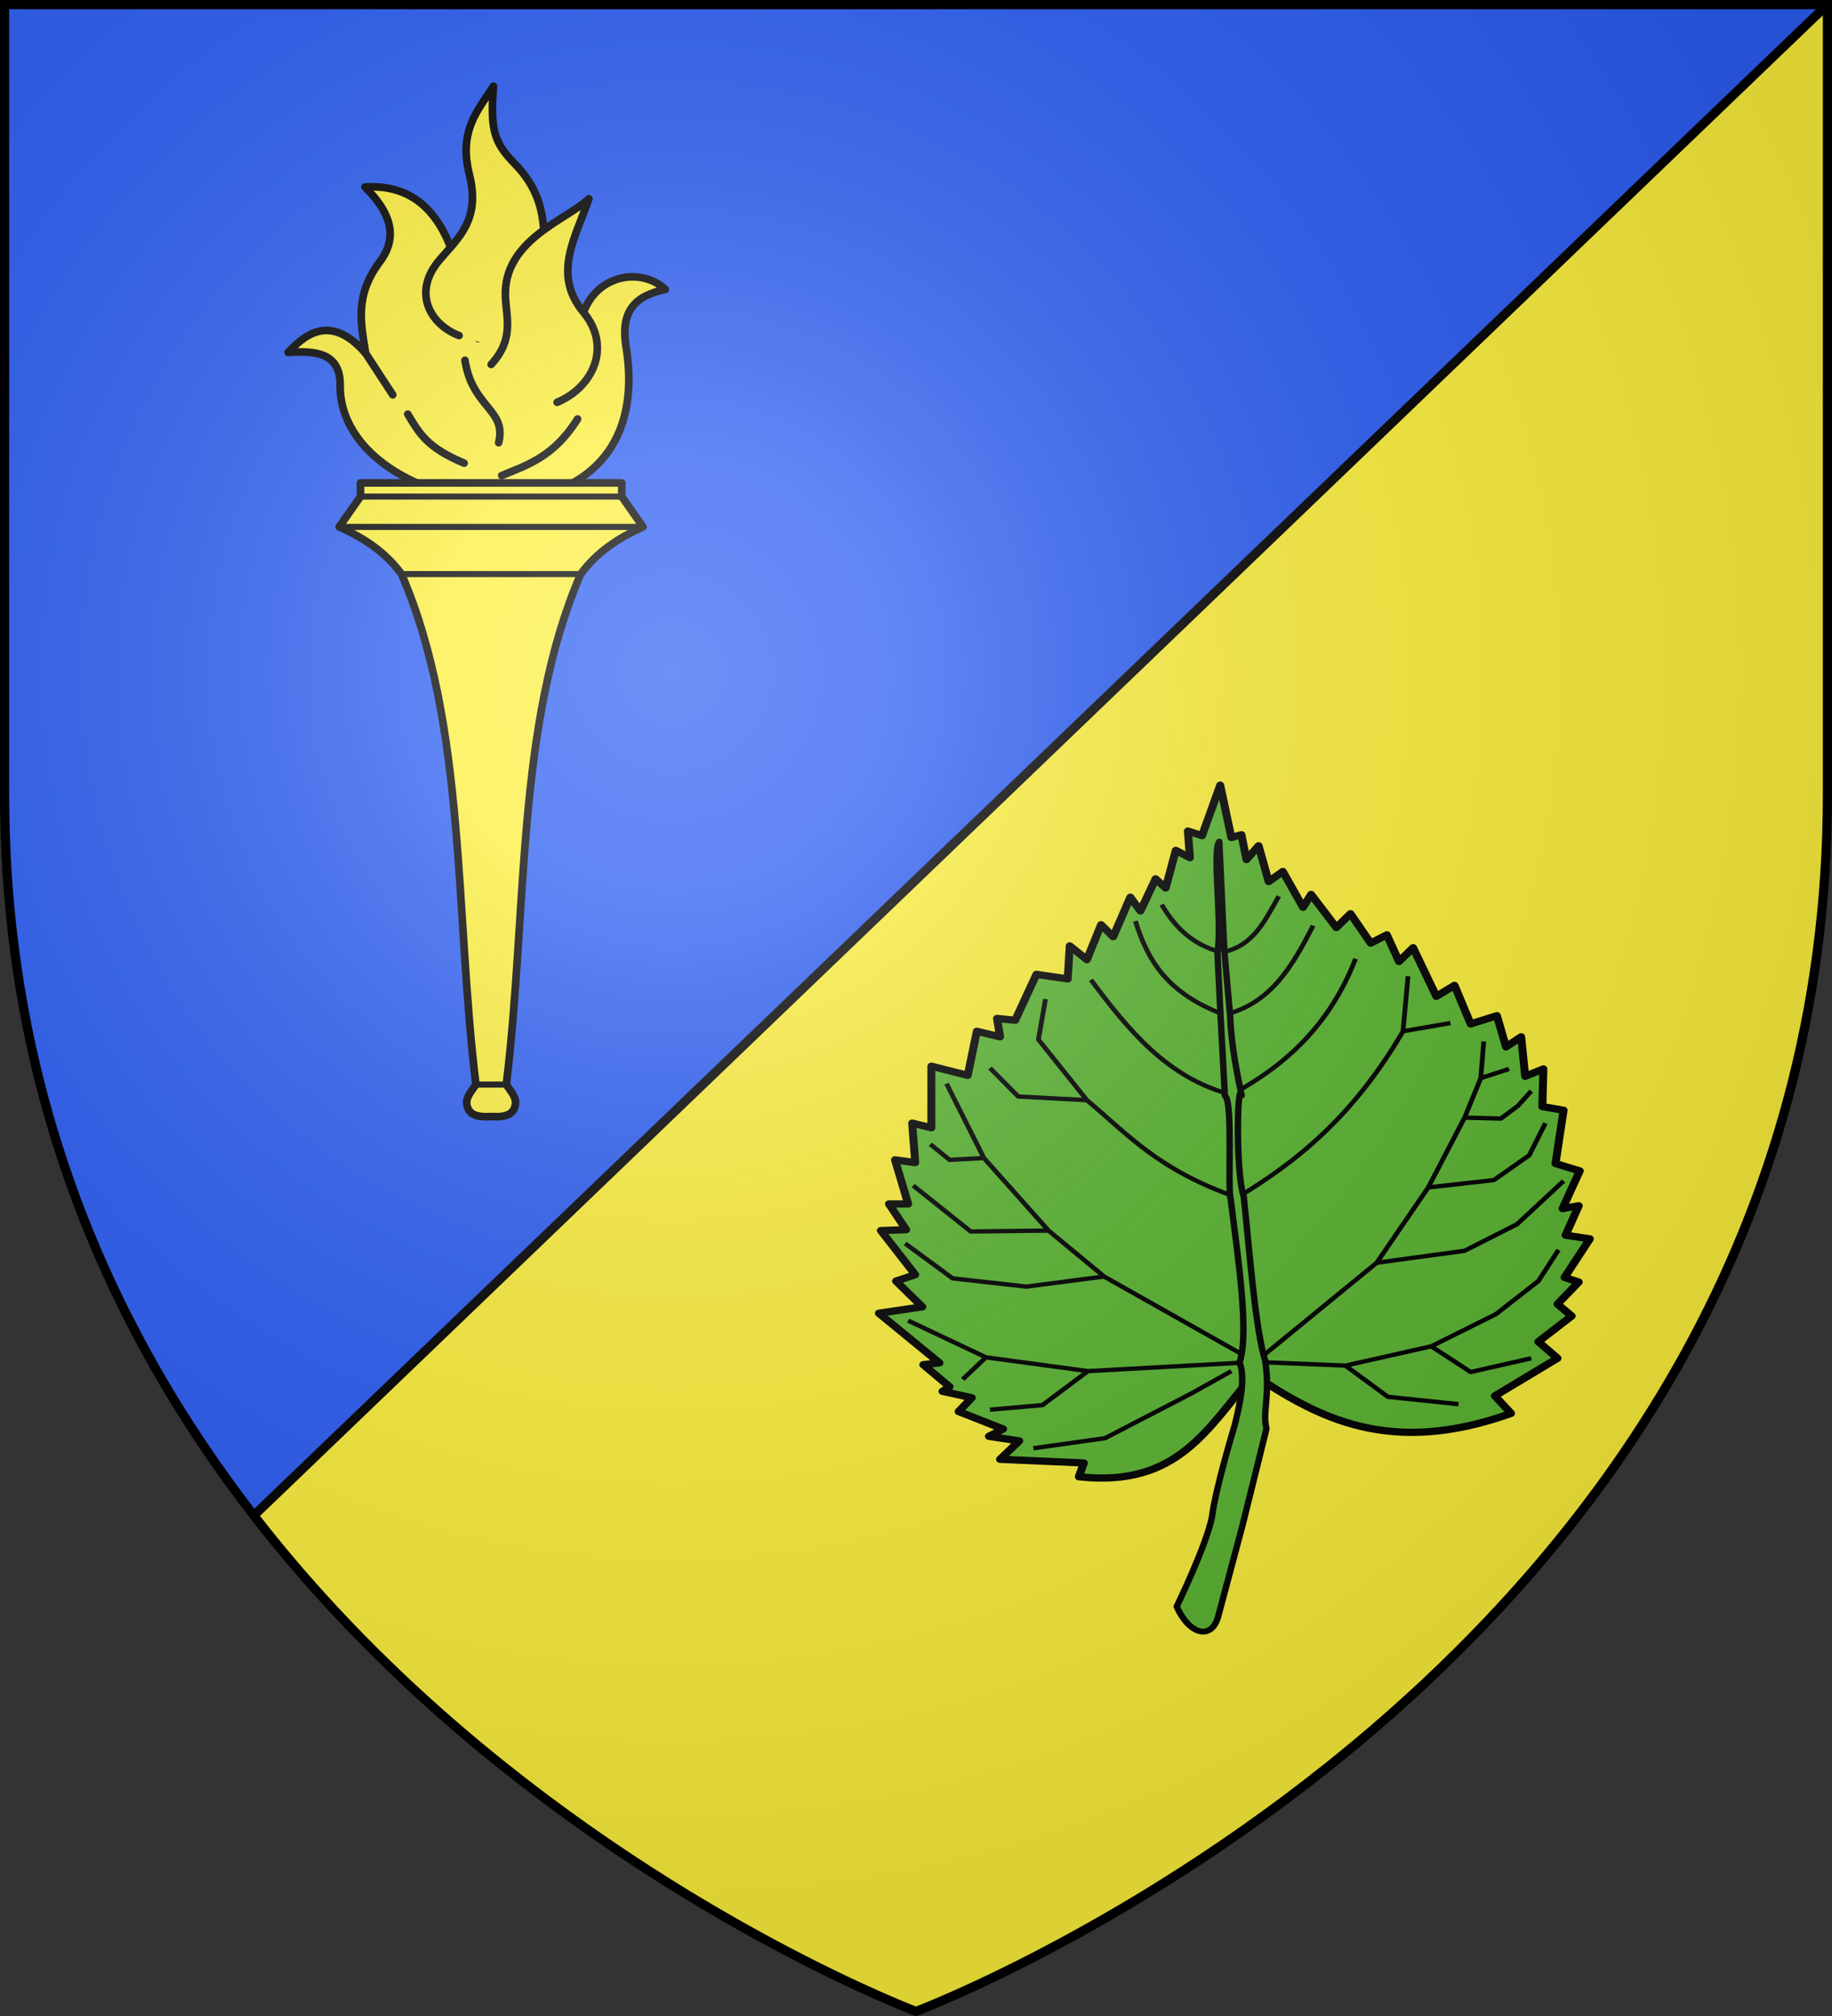 <?xml version="1.0" encoding="UTF-8" standalone="no"?>
<svg
   xmlns:dc="http://purl.org/dc/elements/1.1/"
   xmlns:cc="http://creativecommons.org/ns#"
   xmlns:rdf="http://www.w3.org/1999/02/22-rdf-syntax-ns#"
   xmlns:svg="http://www.w3.org/2000/svg"
   xmlns="http://www.w3.org/2000/svg"
   xmlns:xlink="http://www.w3.org/1999/xlink"
   xmlns:sodipodi="http://sodipodi.sourceforge.net/DTD/sodipodi-0.dtd"
   xmlns:inkscape="http://www.inkscape.org/namespaces/inkscape"
   width="600"
   height="660"
   viewBox="0 0 600 660"
   id="svg2"
   sodipodi:version="0.32"
   inkscape:version="0.46"
   sodipodi:docname="Blason_ville_fr_Crottes-en-Pithiverais_(Loiret).svg"
   inkscape:output_extension="org.inkscape.output.svg.inkscape"
   version="1.0">
  <rect x="0" y="0" width="600" height="660" fill="#333333" stroke="none"/>
  <sodipodi:namedview
     inkscape:window-height="977"
     inkscape:window-width="1280"
     inkscape:pageshadow="2"
     inkscape:pageopacity="0.0"
     guidetolerance="10.0"
     gridtolerance="10.0"
     objecttolerance="10.0"
     borderopacity="1.0"
     bordercolor="#666666"
     pagecolor="#ffffff"
     id="base"
     showgrid="false"
     inkscape:zoom="0.71342321"
     inkscape:cx="399.9588"
     inkscape:cy="254.6744"
     inkscape:window-x="-4"
     inkscape:window-y="-4"
     inkscape:current-layer="layer3"
     inkscape:object-nodes="true" />
  <defs
     id="defs4">
    <radialGradient
       id="Gradient1"
       gradientUnits="userSpaceOnUse"
       cx="-80"
       cy="-80"
       r="405">
      <stop
         style="stop-color:#fff;stop-opacity:0.31"
         offset="0"
         id="stop7" />
      <stop
         style="stop-color:#fff;stop-opacity:0.25"
         offset="0.19"
         id="stop9" />
      <stop
         style="stop-color:#6b6b6b;stop-opacity:0.125"
         offset="0.6"
         id="stop11" />
      <stop
         style="stop-color:#000;stop-opacity:0.125"
         offset="1"
         id="stop13" />
    </radialGradient>
    <clipPath
       id="shield_cut">
      <path
         id="shield"
         d="M -298.5,-298.5 L 298.5,-298.5 L 298.5,-40 C 298.5,246.31 0,358.5 0,358.5 C 0,358.5 -298.5,246.31 -298.5,-40 L -298.5,-298.5 z" />
    </clipPath>
    <g
       id="f">
      <rect
         id="rect1964"
         style="fill:#28166f"
         y="-30"
         x="-50"
         height="60"
         width="100" />
      <g
         id="g1966"
         style="fill:#ffffff"
         transform="translate(0,-20)">
        <path
           id="path1968"
           d="M -1.212,27.818 C -1.212,22.175 -2.091,20.471 -4.542,13.98 C -5.709,10.888 -5.024,7.103 -2.858,3.601 C -2.082,2.346 -1.114,1.214 0,0 C 1.114,1.214 2.082,2.346 2.858,3.601 C 5.024,7.103 5.709,10.888 4.542,13.98 C 2.091,20.471 1.212,22.175 1.212,27.818 L -1.212,27.818 z" />
        <path
           id="rwi"
           d="M 2.922,27.672 C 2.922,21.721 5.239,17.829 8.501,16.66 C 9.949,16.141 11.808,16.387 13.519,18.107 C 15.638,20.236 16.255,26.1 10.036,27.228 C 10.694,26.272 10.655,24.147 9.322,23.441 C 8.331,22.916 7.209,23.188 6.646,23.564 C 5.822,24.116 4.917,25.67 4.967,27.672 L 2.922,27.672 z" />
        <path
           id="path6674"
           d="M 1.777,30.183 C 1.79,32.191 2.795,33.518 4.516,34.257 C 4.295,34.955 3.257,36.378 1.831,36.281 C 1.55,37.787 1.282,38.632 0,40 C -1.282,38.632 -1.55,37.787 -1.831,36.281 C -3.257,36.378 -4.295,34.955 -4.516,34.257 C -2.795,33.518 -1.79,32.191 -1.777,30.183 L 1.777,30.183 z" />
        <use
           xlink:href="#rwi"
           height="400"
           width="800"
           y="0"
           x="0"
           id="use1973"
           transform="scale(-1,1)" />
        <rect
           id="rect1975"
           y="27.331"
           x="-7.923"
           height="3.218"
           width="15.846" />
      </g>
    </g>
  </defs>
  <g
     id="layer4"
     inkscape:label="Fond écu"
     inkscape:groupmode="layer"
     transform="translate(300,300)">
    <path
       style="fill:#fcef3c;stroke-width:3"
       d="M 598.5 1.5 L 300 288 L 83.125 496.156 C 171.503 610.219 300 658.5 300 658.5 C 300 658.5 428.497 610.219 516.875 496.156 C 558.726 442.142 591.566 373.371 597.531 288 C 598.17 278.858 598.5 269.525 598.5 260 L 598.5 1.5 z "
       transform="translate(-300,-300)"
       id="path2424" />
    <path
       style="opacity:1;fill:#2b5df2;fill-opacity:1;stroke:none;stroke-width:3;stroke-linecap:butt;stroke-linejoin:round;stroke-miterlimit:4;stroke-dasharray:none;stroke-opacity:1"
       d="M 1.5 1.5 L 1.5 260 C 1.5 269.525 1.83 278.858 2.469 288 C 8.434 373.371 41.274 442.142 83.125 496.156 L 300 288 L 598.5 1.5 L 1.5 1.5 z "
       transform="translate(-300,-300)"
       id="path2443" />
    <path
       style="opacity:1;fill:none;fill-opacity:1;stroke:#000000;stroke-width:3;stroke-linecap:butt;stroke-linejoin:round;stroke-miterlimit:4;stroke-dasharray:none;stroke-opacity:1"
       d="M 83.125,496.156 L 598.5,1.5"
       id="path2468"
       transform="translate(-300,-300)" />
    <g
       id="g2807"
       inkscape:label="Meubles"
       transform="matrix(0.8,0,0,0.8,-466.774,-1316.589)" />
    <g
       id="g4626"
       inkscape:label="Meubles"
       transform="matrix(0.8,0,0,0.8,505.174,-740.733)" />
    <g
       transform="matrix(0.625,0,0,0.625,416.682,-83.213)"
       style="stroke:#313131;stroke-width:2;display:inline"
       inkscape:label="Fond écu"
       id="g2898" />
    <g
       style="stroke:#313131;stroke-width:2"
       transform="matrix(0.625,0,0,0.625,416.682,-83.213)"
       inkscape:label="Reflet final"
       id="g2930" />
    <g
       style="stroke:#313131;stroke-width:2"
       transform="matrix(0.625,0,0,0.625,416.682,-83.213)"
       inkscape:label="Contour final"
       id="g2932" />
    <g
       id="g8012"
       inkscape:label="Fond écu"
       style="stroke:#313131;stroke-width:3.851;display:inline"
       transform="matrix(0.519,0,0,0.519,71.037,-125.084)" />
    <g
       id="g8112"
       inkscape:label="Reflet final"
       style="stroke:#313131;stroke-width:3.851;display:inline"
       transform="matrix(0.519,0,0,0.519,71.037,-125.084)" />
    <g
       style="stroke:#313131;stroke-width:3.851"
       id="g8114"
       inkscape:label="Contour final"
       transform="matrix(0.519,0,0,0.519,71.037,-125.084)" />
    <g
       id="g6682"
       inkscape:label="Meubles"
       transform="matrix(1,0,0,-1,74.274,454.797)" />
    <g
       id="g6684"
       inkscape:label="Meubles"
       transform="matrix(1,0,0,-1,1289.208,-265.022)" />
    <g
       id="g8941"
       inkscape:label="Fond écu"
       style="display:inline"
       transform="matrix(1.562,0,0,-1.562,1052.325,250.306)" />
    <g
       id="g9024"
       inkscape:label="Reflet final"
       style="display:inline"
       transform="matrix(1.562,0,0,-1.562,1052.325,250.306)" />
    <g
       id="g9026"
       inkscape:label="Contour final"
       style="display:inline"
       transform="matrix(1.562,0,0,-1.562,1052.325,250.306)" />
  </g>
  <g
     id="layer3"
     inkscape:label="Meubles"
     inkscape:groupmode="layer"
     transform="translate(300,300)">
    <g
       id="g5691"
       transform="translate(12,0)">
      <g
         transform="translate(702,12)"
         id="g5550">
        <path
           style="fill:#fcef3c;fill-opacity:1;stroke:#000000;stroke-width:2.5;stroke-linecap:round;stroke-linejoin:round;stroke-miterlimit:4;stroke-dasharray:none;stroke-opacity:1"
           d="M -822.892,-209.739 C -818.219,-222.394 -803.708,-224.443 -796.093,-217.238 C -805.962,-215.185 -810.858,-210.249 -808.971,-198.553 C -797.226,-125.751 -902.895,-141.453 -902.592,-185.77 C -902.518,-196.479 -910.344,-197.221 -919.645,-196.636 C -915.397,-200.885 -906.598,-210.575 -894.239,-196.316"
           id="path7450"
           sodipodi:nodetypes="ccsscc" />
        <path
           style="fill:#fcef3c;fill-opacity:1;stroke:#000000;stroke-width:2.5;stroke-linecap:round;stroke-linejoin:round;stroke-miterlimit:4;stroke-dasharray:none;stroke-opacity:1"
           d="M -894.239,-196.316 C -895.824,-206.272 -897.895,-215.26 -889.557,-226.36 C -882.832,-235.312 -887.216,-243.627 -894.479,-250.767 C -879.996,-251.695 -870.244,-243.96 -864.947,-226.812 L -857.318,-201.163"
           id="path7452"
           sodipodi:nodetypes="csccc" />
        <path
           style="fill:#fcef3c;fill-opacity:1;stroke:#000000;stroke-width:2.5;stroke-linecap:round;stroke-linejoin:round;stroke-miterlimit:4;stroke-dasharray:none;stroke-opacity:1"
           d="M -863.654,-202.155 C -872.82,-205.588 -879.229,-216.013 -870.115,-226.812 C -864.02,-234.035 -856.523,-239.89 -860.271,-254.834 C -863.924,-269.401 -857.291,-276.043 -852.396,-283.76 C -853.579,-268.728 -851.786,-264.937 -845.259,-258.224 C -831.431,-244 -837.157,-228.727 -836.154,-214.835 L -838.492,-194.101"
           id="path7454"
           sodipodi:nodetypes="csscscc" />
        <path
           style="fill:#fcef3c;fill-opacity:1;stroke:#000000;stroke-width:2.5;stroke-linecap:round;stroke-linejoin:round;stroke-miterlimit:4;stroke-dasharray:none;stroke-opacity:1"
           d="M -853.134,-192.689 C -845.644,-200.836 -848.105,-207.762 -848.458,-214.609 C -849.438,-233.369 -828.273,-240.078 -821.142,-246.925 C -825.242,-234.67 -833.378,-222.35 -822.892,-209.739 C -813.581,-198.542 -819.715,-185.219 -831.547,-180.292"
           id="path7456"
           sodipodi:nodetypes="cscsc" />
        <path
           style="fill:#e20909;fill-opacity:1;stroke:#000000;stroke-width:2.5;stroke-linecap:round;stroke-linejoin:round;stroke-miterlimit:4;stroke-dasharray:none;stroke-opacity:1"
           d="M -894.239,-196.316 L -885.373,-182.746"
           id="path7458" />
        <path
           style="fill:none;fill-opacity:1;stroke:#000000;stroke-width:2.5;stroke-linecap:round;stroke-linejoin:round;stroke-miterlimit:4;stroke-dasharray:none;stroke-opacity:1"
           d="M -880.451,-176.418 C -876.633,-170.032 -874.105,-165.448 -861.994,-160.373"
           id="path7460"
           sodipodi:nodetypes="cc" />
        <path
           style="fill:none;fill-opacity:1;stroke:#000000;stroke-width:2.5;stroke-linecap:round;stroke-linejoin:round;stroke-miterlimit:4;stroke-dasharray:none;stroke-opacity:1"
           d="M -849.689,-156.305 C -841.483,-159.727 -832.66,-162.338 -824.833,-174.836"
           id="path7462"
           sodipodi:nodetypes="cc" />
        <path
           style="fill:none;fill-opacity:1;stroke:#000000;stroke-width:2.5;stroke-linecap:round;stroke-linejoin:round;stroke-miterlimit:4;stroke-dasharray:none;stroke-opacity:1"
           d="M -850.684,-167.07 C -847.967,-177.965 -859.306,-178.444 -861.723,-194.045"
           id="path7464"
           sodipodi:nodetypes="cc" />
      </g>
      <path
         id="path4759"
         d="M -193.938,-141.906 L -193.938,-137.438 L -200.906,-127.5 C -192.855,-123.927 -185.707,-119.192 -180.5,-112.062 C -159.233,-62.921 -163.06,-1.245 -156.125,55.062 C -157.462,57.104 -159.489,59.205 -159.125,61.531 C -158.484,65.627 -154.558,65.702 -151.156,65.531 C -147.755,65.702 -143.829,65.627 -143.188,61.531 C -142.823,59.205 -144.85,57.104 -146.188,55.062 C -139.252,-1.245 -143.079,-62.921 -121.812,-112.062 C -116.605,-119.192 -109.458,-123.927 -101.406,-127.5 L -108.375,-137.438 L -108.375,-141.906 L -151.156,-141.906 L -193.938,-141.906 z"
         style="opacity:1;fill:#fcef3c;fill-opacity:1;stroke:#000000;stroke-width:2.5;stroke-linecap:butt;stroke-linejoin:round;stroke-miterlimit:4;stroke-dasharray:none;stroke-opacity:1" />
      <path
         id="path4764"
         d="M -193.938,-137.438 L -108.375,-137.438"
         style="opacity:1;fill:#fcef3c;fill-opacity:1;stroke:#000000;stroke-width:2;stroke-linecap:butt;stroke-linejoin:round;stroke-miterlimit:4;stroke-dasharray:none;stroke-opacity:1" />
      <path
         id="path4766"
         d="M -200.906,-127.5 L -101.406,-127.5"
         style="opacity:1;fill:#fcef3c;fill-opacity:1;stroke:#000000;stroke-width:2;stroke-linecap:butt;stroke-linejoin:round;stroke-miterlimit:4;stroke-dasharray:none;stroke-opacity:1" />
      <path
         id="path4768"
         d="M -180.5,-112.062 L -121.812,-112.062"
         style="opacity:1;fill:#fcef3c;fill-opacity:1;stroke:#000000;stroke-width:2;stroke-linecap:butt;stroke-linejoin:round;stroke-miterlimit:4;stroke-dasharray:none;stroke-opacity:1" />
      <path
         id="path4770"
         d="M -156.125,55.062 L -146.188,55.062"
         style="opacity:1;fill:#fcef3c;fill-opacity:1;stroke:#000000;stroke-width:2;stroke-linecap:butt;stroke-linejoin:round;stroke-miterlimit:4;stroke-dasharray:none;stroke-opacity:1" />
    </g>
    <g
       id="g5665"
       transform="matrix(1.045,0,0,0.95,-6.923,-8.203)">
      <path
         sodipodi:nodetypes="ccccccccccccccccccccccccccccccccccccccccccccccccccccccccccccccccccccccccccccccccccccc"
         transform="translate(-300,-300)"
         id="path5613"
         d="M 412.411,466.613 C 432.505,481.189 454.895,495.001 493.12,479.907 L 488.056,473.893 L 507.68,460.916 L 501.666,455.219 L 512.111,446.357 L 507.68,442.242 L 514.326,434.646 L 509.895,433.063 L 517.808,419.77 L 510.212,418.504 L 514.326,408.376 L 509.262,409.325 L 514.643,396.348 L 507.047,393.816 L 509.579,375.459 L 502.932,374.193 L 503.249,361.216 L 497.551,363.748 L 496.285,350.138 L 491.538,353.62 L 488.689,342.858 L 480.46,345.707 L 475.396,332.414 L 469.699,336.212 L 462.419,319.437 L 457.988,324.184 L 454.19,315.006 L 449.126,317.854 L 442.795,307.726 L 438.364,312.474 L 430.452,301.079 L 427.92,305.51 L 421.589,293.167 L 417.158,296.648 L 413.993,284.304 L 410.195,289.052 L 408.613,280.506 L 405.447,281.456 L 401.966,263.415 L 396.269,280.823 L 391.838,279.24 L 392.471,288.419 L 388.04,285.887 L 384.874,298.864 L 381.709,295.699 L 376.962,306.776 L 373.797,302.029 L 368.416,315.639 L 364.618,311.524 L 360.187,323.551 L 354.806,318.804 L 354.173,330.198 L 344.361,328.616 L 337.715,344.441 L 332.017,343.808 L 332.967,350.138 L 325.687,348.239 L 322.839,363.431 L 311.444,360.266 L 311.444,381.472 L 305.431,379.89 L 306.38,393.5 L 300.05,392.55 L 304.165,407.743 L 298.151,407.743 L 303.532,416.605 L 295.619,416.921 L 306.38,432.114 L 300.367,434.329 L 308.596,443.192 L 294.986,445.407 L 313.976,462.499 L 308.912,463.132 L 317.142,470.728 L 314.926,472.31 L 324.105,474.526 L 319.99,479.274 L 333.917,485.287 L 329.485,487.819 L 338.981,489.402 L 332.967,495.732 L 359.237,496.998 L 357.655,501.746 C 388.913,505.597 398.13,484.59 412.411,466.613 z"
         style="opacity:1;fill:#5ab532;fill-opacity:1;stroke:#000000;stroke-width:2.5;stroke-linecap:butt;stroke-linejoin:round;stroke-miterlimit:4;stroke-dasharray:none;stroke-opacity:1" />
      <path
         sodipodi:nodetypes="cc"
         transform="translate(-300,-300)"
         id="path5615"
         d="M 383.608,304.561 C 387.682,312.198 393.168,318.423 402.282,321.019"
         style="opacity:1;fill:none;fill-opacity:1;stroke:#000000;stroke-width:1.5;stroke-linecap:butt;stroke-linejoin:round;stroke-miterlimit:4;stroke-dasharray:none;stroke-opacity:1" />
      <path
         sodipodi:nodetypes="cc"
         transform="translate(-300,-300)"
         id="path5617"
         d="M 420.323,301.712 C 415.956,310.029 412.334,319.199 402.282,321.019"
         style="opacity:1;fill:none;fill-opacity:1;stroke:#000000;stroke-width:1.5;stroke-linecap:butt;stroke-linejoin:round;stroke-miterlimit:4;stroke-dasharray:none;stroke-opacity:1" />
      <path
         sodipodi:nodetypes="ccc"
         transform="translate(-300,-300)"
         id="path5619"
         d="M 375.379,310.258 C 379.049,322.891 384.575,334.905 403.232,342.542 C 417.897,338.765 424.696,325.549 431.085,311.841"
         style="opacity:1;fill:none;fill-opacity:1;stroke:#000000;stroke-width:1.5;stroke-linecap:butt;stroke-linejoin:round;stroke-miterlimit:4;stroke-dasharray:none;stroke-opacity:1" />
      <path
         sodipodi:nodetypes="ccc"
         transform="translate(-300,-300)"
         id="path5621"
         d="M 361.453,330.515 C 373.197,347.791 385.421,364.397 405.447,370.078 C 422.056,360.274 436.177,346.491 444.378,323.235"
         style="opacity:1;fill:none;fill-opacity:1;stroke:#000000;stroke-width:1.5;stroke-linecap:butt;stroke-linejoin:round;stroke-miterlimit:4;stroke-dasharray:none;stroke-opacity:1" />
      <path
         sodipodi:nodetypes="cccccc"
         transform="translate(-300,-300)"
         id="path5623"
         d="M 347.21,337.161 L 344.994,351.088 L 360.187,371.977 C 373.015,383.739 382.562,396.157 407.347,405.527 C 425.643,393.392 443.466,377.935 459.254,348.239 L 474.13,345.39"
         style="opacity:1;fill:none;fill-opacity:1;stroke:#000000;stroke-width:1.5;stroke-linecap:butt;stroke-linejoin:round;stroke-miterlimit:4;stroke-dasharray:none;stroke-opacity:1" />
      <path
         transform="translate(-300,-300)"
         id="path5625"
         d="M 459.254,348.239 L 460.836,329.249"
         style="opacity:1;fill:none;fill-opacity:1;stroke:#000000;stroke-width:1.5;stroke-linecap:butt;stroke-linejoin:round;stroke-miterlimit:4;stroke-dasharray:none;stroke-opacity:1" />
      <path
         transform="translate(-300,-300)"
         id="path5627"
         d="M 360.187,371.977 L 338.664,370.711 L 329.802,360.899"
         style="opacity:1;fill:none;fill-opacity:1;stroke:#000000;stroke-width:1.5;stroke-linecap:butt;stroke-linejoin:round;stroke-miterlimit:4;stroke-dasharray:none;stroke-opacity:1" />
      <path
         transform="translate(-300,-300)"
         id="path5629"
         d="M 484.575,351.721 L 483.625,364.381 L 478.561,377.991 L 467.167,402.046 L 451.025,427.999 L 413.044,462.182 L 365.567,432.747 L 348.159,416.921 L 327.903,391.917 L 316.192,366.28"
         style="opacity:1;fill:none;fill-opacity:1;stroke:#000000;stroke-width:1.5;stroke-linecap:butt;stroke-linejoin:round;stroke-miterlimit:4;stroke-dasharray:none;stroke-opacity:1" />
      <path
         transform="translate(-300,-300)"
         id="path5631"
         d="M 327.903,391.917 L 317.142,392.55 L 311.128,387.17"
         style="opacity:1;fill:none;fill-opacity:1;stroke:#000000;stroke-width:1.5;stroke-linecap:butt;stroke-linejoin:round;stroke-miterlimit:4;stroke-dasharray:none;stroke-opacity:1" />
      <path
         transform="translate(-300,-300)"
         id="path5633"
         d="M 348.159,416.921 L 323.788,417.238 L 305.747,401.413"
         style="opacity:1;fill:none;fill-opacity:1;stroke:#000000;stroke-width:1.5;stroke-linecap:butt;stroke-linejoin:round;stroke-miterlimit:4;stroke-dasharray:none;stroke-opacity:1" />
      <path
         transform="translate(-300,-300)"
         id="path5635"
         d="M 365.567,432.747 L 341.196,436.228 L 318.091,433.38 L 303.215,421.353"
         style="opacity:1;fill:none;fill-opacity:1;stroke:#000000;stroke-width:1.5;stroke-linecap:butt;stroke-linejoin:round;stroke-miterlimit:4;stroke-dasharray:none;stroke-opacity:1" />
      <path
         transform="translate(-300,-300)"
         id="path5637"
         d="M 451.025,427.999 L 478.561,423.885 L 495.019,414.706 L 509.579,399.83"
         style="opacity:1;fill:none;fill-opacity:1;stroke:#000000;stroke-width:1.5;stroke-linecap:butt;stroke-linejoin:round;stroke-miterlimit:4;stroke-dasharray:none;stroke-opacity:1" />
      <path
         transform="translate(-300,-300)"
         id="path5639"
         d="M 467.167,402.046 L 487.74,399.513 L 498.818,390.968 L 503.882,379.89"
         style="opacity:1;fill:none;fill-opacity:1;stroke:#000000;stroke-width:1.5;stroke-linecap:butt;stroke-linejoin:round;stroke-miterlimit:4;stroke-dasharray:none;stroke-opacity:1" />
      <path
         transform="translate(-300,-300)"
         id="path5641"
         d="M 478.561,377.991 L 489.955,378.307 L 495.336,373.876 L 499.451,368.812"
         style="opacity:1;fill:none;fill-opacity:1;stroke:#000000;stroke-width:1.5;stroke-linecap:butt;stroke-linejoin:round;stroke-miterlimit:4;stroke-dasharray:none;stroke-opacity:1" />
      <path
         transform="translate(-300,-300)"
         id="path5643"
         d="M 483.625,364.381 L 492.487,361.216"
         style="opacity:1;fill:none;fill-opacity:1;stroke:#000000;stroke-width:1.5;stroke-linecap:butt;stroke-linejoin:round;stroke-miterlimit:4;stroke-dasharray:none;stroke-opacity:1" />
      <path
         transform="translate(-300,-300)"
         id="path5645"
         d="M 413.044,462.182 L 441.213,463.448 L 468.116,456.801 L 488.373,445.724 L 501.666,434.329 L 507.996,423.568"
         style="opacity:1;fill:none;fill-opacity:1;stroke:#000000;stroke-width:1.5;stroke-linecap:butt;stroke-linejoin:round;stroke-miterlimit:4;stroke-dasharray:none;stroke-opacity:1" />
      <path
         transform="translate(-300,-300)"
         id="path5647"
         d="M 468.116,456.801 L 480.46,465.664 L 499.451,460.916"
         style="opacity:1;fill:none;fill-opacity:1;stroke:#000000;stroke-width:1.5;stroke-linecap:butt;stroke-linejoin:round;stroke-miterlimit:4;stroke-dasharray:none;stroke-opacity:1" />
      <path
         transform="translate(-300,-300)"
         id="path5649"
         d="M 441.213,463.448 L 454.506,474.209 L 476.662,476.742"
         style="opacity:1;fill:none;fill-opacity:1;stroke:#000000;stroke-width:1.5;stroke-linecap:butt;stroke-linejoin:round;stroke-miterlimit:4;stroke-dasharray:none;stroke-opacity:1" />
      <path
         transform="translate(-300,-300)"
         id="path5651"
         d="M 413.044,462.182 L 360.503,465.347 L 328.536,460.6 L 304.165,447.939"
         style="opacity:1;fill:none;fill-opacity:1;stroke:#000000;stroke-width:1.5;stroke-linecap:butt;stroke-linejoin:round;stroke-miterlimit:4;stroke-dasharray:none;stroke-opacity:1" />
      <path
         transform="translate(-300,-300)"
         id="path5653"
         d="M 328.536,460.6 L 321.256,468.196"
         style="opacity:1;fill:none;fill-opacity:1;stroke:#000000;stroke-width:1.5;stroke-linecap:butt;stroke-linejoin:round;stroke-miterlimit:4;stroke-dasharray:none;stroke-opacity:1" />
      <path
         transform="translate(-300,-300)"
         id="path5655"
         d="M 360.503,465.347 L 346.26,477.058 L 329.802,478.641"
         style="opacity:1;fill:none;fill-opacity:1;stroke:#000000;stroke-width:1.5;stroke-linecap:butt;stroke-linejoin:round;stroke-miterlimit:4;stroke-dasharray:none;stroke-opacity:1" />
      <path
         transform="translate(-300,-300)"
         id="path5657"
         d="M 343.412,491.934 L 365.884,488.452 L 393.104,472.943 L 405.447,465.347"
         style="opacity:1;fill:none;fill-opacity:1;stroke:#000000;stroke-width:1.5;stroke-linecap:butt;stroke-linejoin:round;stroke-miterlimit:4;stroke-dasharray:none;stroke-opacity:1" />
      <path
         sodipodi:nodetypes="ccccccssssssssscccccc"
         id="path5659"
         d="M 101.688,-17.156 C 99.347,-14.044 102.668,10.606 101.099,21.25 L 102.068,42.75 L 103.431,70.469 C 106.068,72.053 104.195,102.597 105.249,106.031 C 107.577,126.703 111.132,152.37 108.031,162.344 C 109.924,167.771 108.244,176.311 106.5,184.031 C 106.5,184.031 100.478,205.801 99.406,215.438 C 99.405,215.447 99.408,215.46 99.406,215.469 C 97.714,225.289 88.324,246.477 88.324,246.477 C 92.241,256.195 99.288,258.333 101.368,249.762 L 108.969,218.438 C 109.002,218.302 109.032,218.167 109.062,218.031 L 116.344,185.75 C 116.399,185.504 116.495,185.244 116.438,185 C 115.13,179.461 117.769,173.245 116.031,161.688 C 112.875,150.082 111.176,123.982 109.34,105.25 C 106.714,96.545 107.331,63.574 108.707,70.388 C 106.329,58.435 105.362,50.312 105.071,42.857 L 103.281,20.812 L 101.688,-17.156 z"
         style="opacity:1;fill:#5ab532;fill-opacity:1;stroke:#000000;stroke-width:2;stroke-linecap:butt;stroke-linejoin:round;stroke-miterlimit:4;stroke-dasharray:none;stroke-opacity:1" />
    </g>
  </g>
  <g
     id="layer2"
     inkscape:label="Reflet final"
     inkscape:groupmode="layer"
     transform="translate(300,300)"
     sodipodi:insensitive="true">
    <use
       xlink:href="#shield"
       id="use22"
       style="fill:url(#Gradient1)"
       x="0"
       y="0"
       width="600"
       height="660" />
  </g>
  <g
     id="layer1"
     inkscape:label="Contour final"
     inkscape:groupmode="layer"
     transform="translate(300,300)"
     sodipodi:insensitive="true">
    <use
       xlink:href="#shield"
       style="fill:none;stroke:#000000;stroke-width:3"
       id="use25"
       x="0"
       y="0"
       width="600"
       height="660" />
  </g>
</svg>
